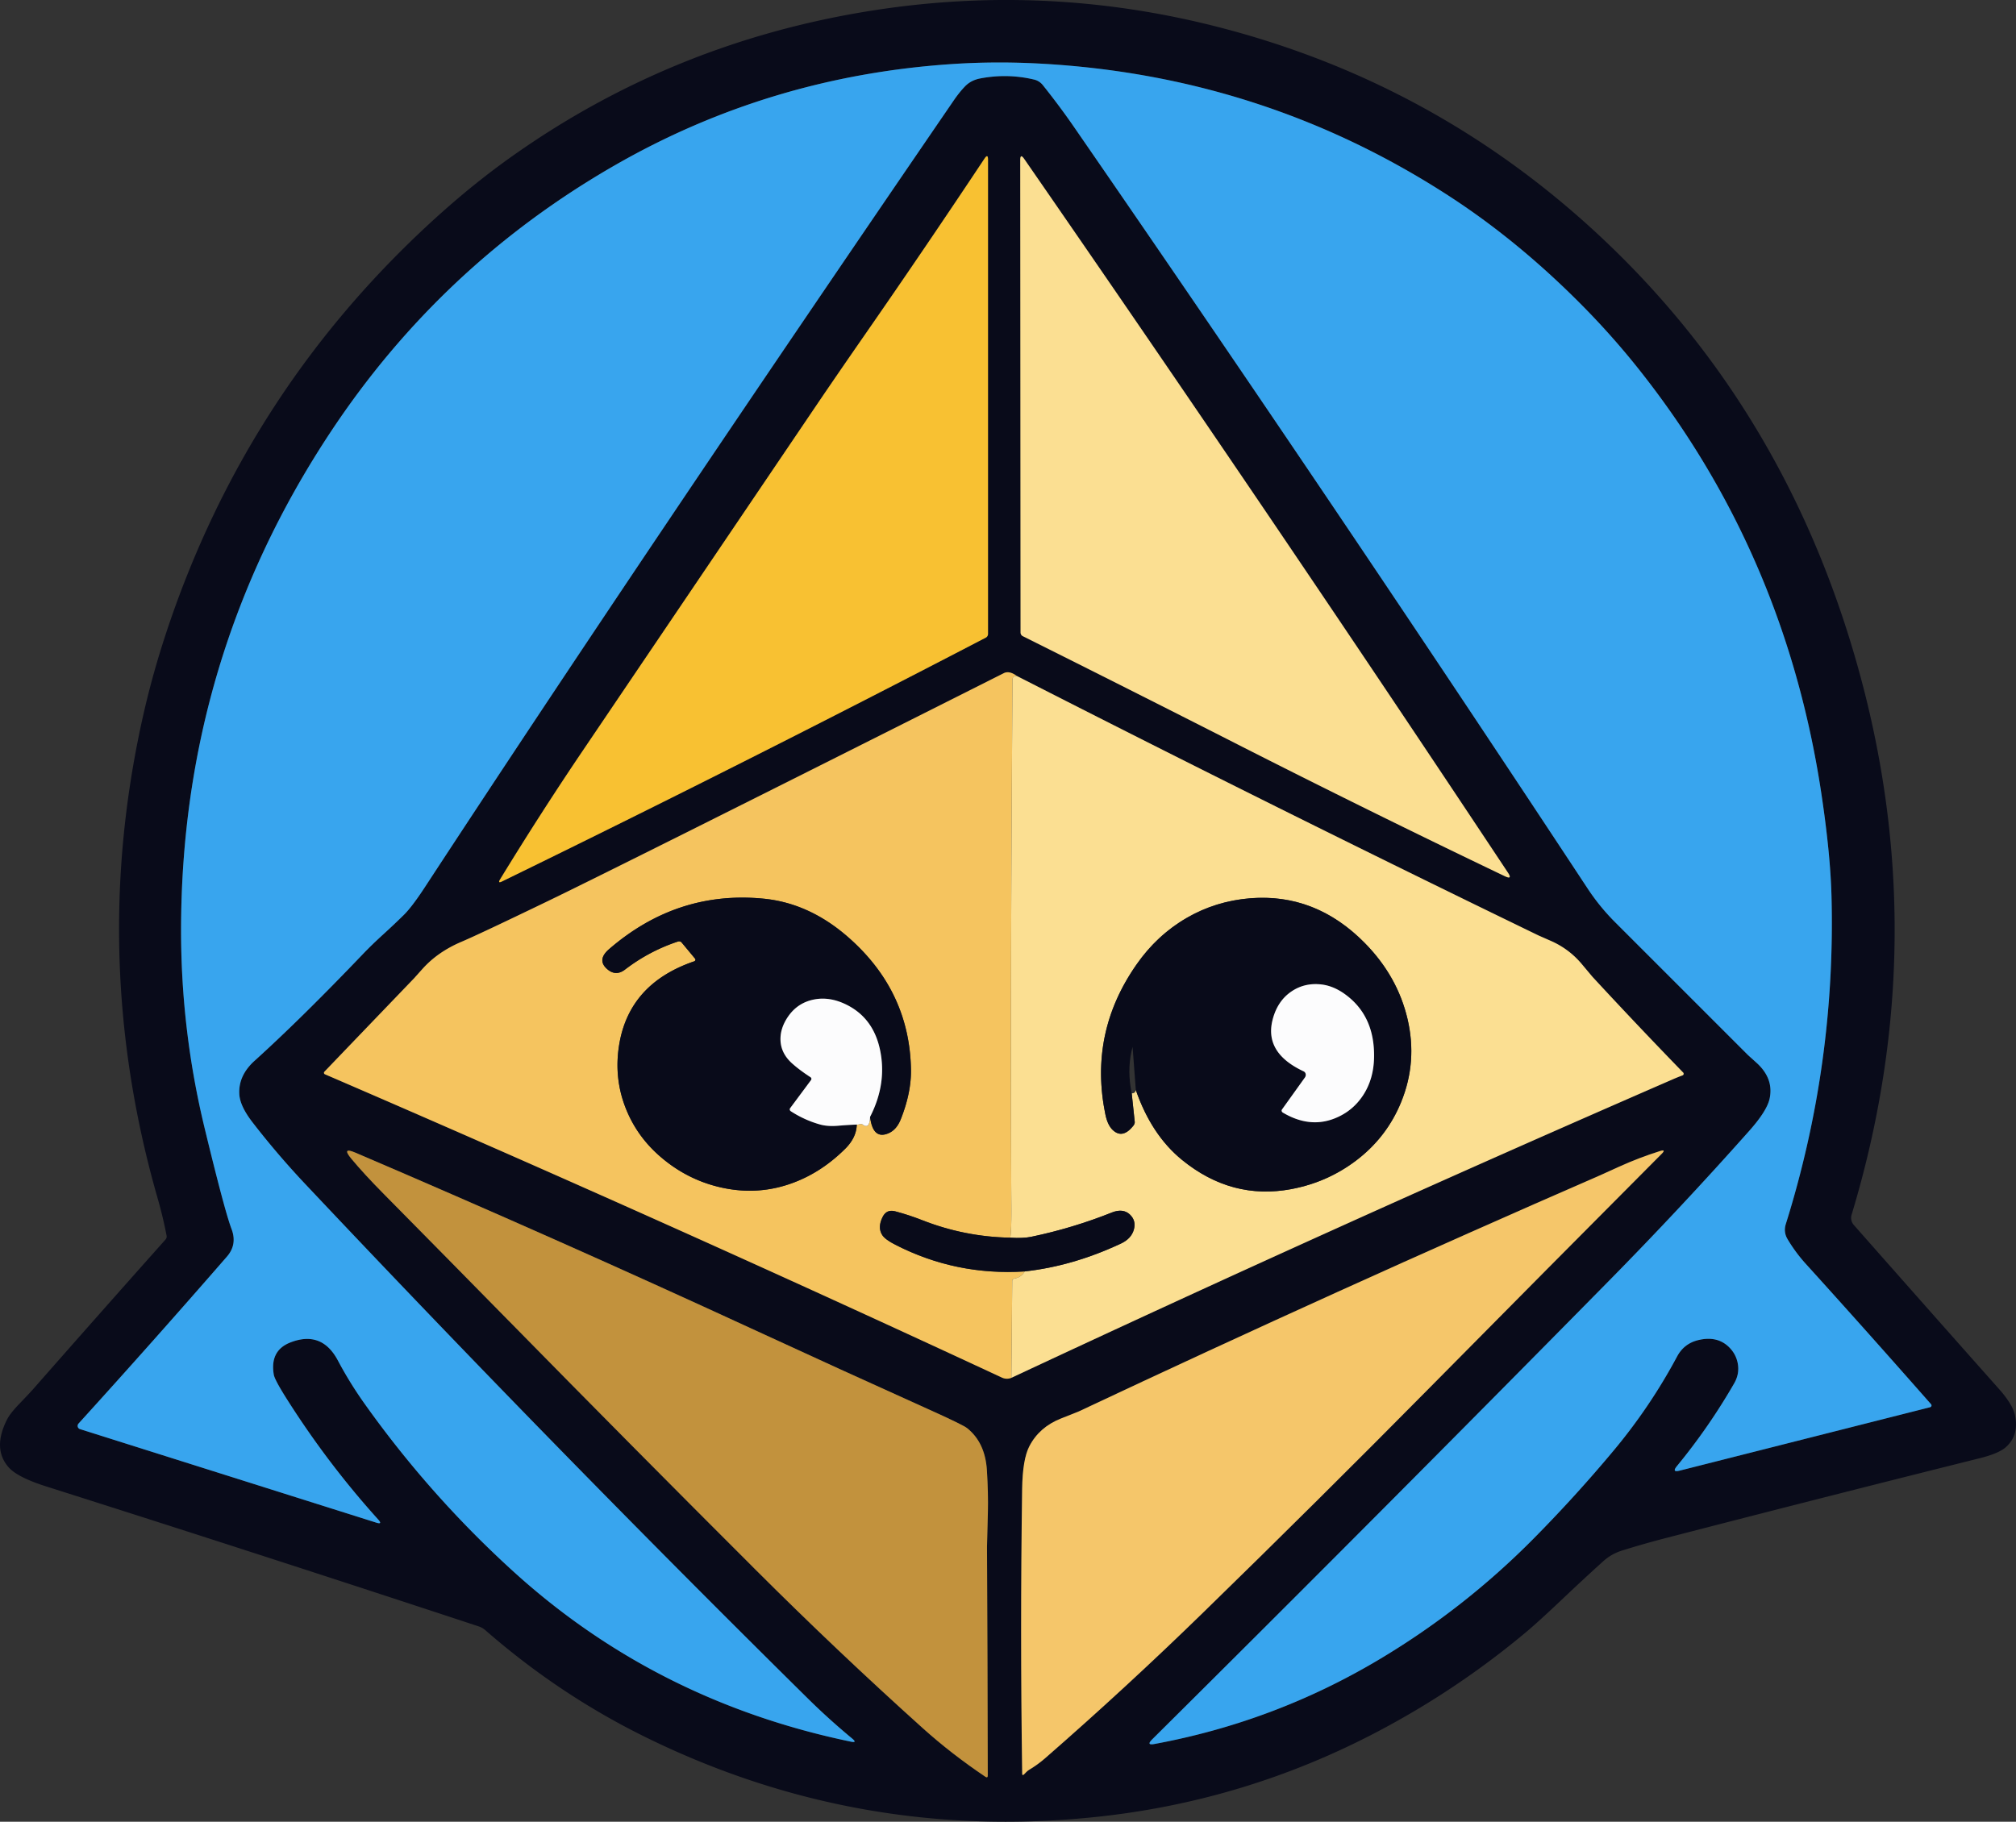 <?xml version="1.0" encoding="UTF-8" standalone="no"?>
<!-- Created with Inkscape (http://www.inkscape.org/) -->

<svg
   width="198.716mm"
   height="179.613mm"
   viewBox="0 0 198.716 179.613"
   version="1.1"
   id="svg11613"
   xmlns="http://www.w3.org/2000/svg"
   xmlns:svg="http://www.w3.org/2000/svg">
  <rect x="0" y="0" width="198.716" height="179.613" fill="#333333" stroke="none"/>
  <defs
     id="defs11610" />
  <g
     id="layer1"
     transform="translate(-0.39,-9.344)">
    <path
       fill="#090b1a"
       d="m 3.662,146.299 q 6.496,-7.395 13.045,-14.747 a 0.434,0.443 60.2 0 0 0.105,-0.373 q -0.351,-1.829 -0.864,-3.619 -6.764,-23.528 -1.557,-47.175 0.939,-4.263 2.316,-8.457 8.049,-24.528 27.27,-41.674 3.391,-3.022 6.847,-5.474 16.045,-11.382 35.775,-14.431 17.186,-2.654 33.998,1.693 21.212,5.483 37.248,20.352 17.221,15.971 24.603,39.135 9.163,28.752 0.452,57.588 a 1.057,1.053 32.9 0 0 0.219,1.004 q 7.29,8.264 14.383,16.251 0.526,0.592 0.952,1.254 0.465,0.719 0.588,1.439 0.316,1.842 -0.93,2.956 -0.702,0.627 -2.588,1.097 -15.449,3.86 -30.862,7.851 -2.215,0.57 -4.399,1.254 -1.044,0.325 -1.864,1.07 -1.934,1.75 -3.829,3.544 -2.531,2.404 -3.851,3.505 -6.685,5.579 -14.413,9.663 -13.264,7.009 -28.217,8.514 -23.142,2.334 -43.911,-7.825 -8.61,-4.211 -15.949,-10.624 -0.29,-0.25 -0.654,-0.373 -21.524,-7.101 -42.63,-13.799 -2.794,-0.89 -3.671,-1.851 -1.667,-1.842 -0.184,-4.759 0.303,-0.597 1.224,-1.553 1.035,-1.079 1.351,-1.439 z M 38.191,101.445 q 1.013,-0.921 1.991,-1.882 0.803,-0.785 2.083,-2.741 20.923,-31.976 52.14,-77.585 0.548,-0.798 1.105,-1.377 0.592,-0.614 1.513,-0.785 2.676,-0.509 5.299,0.114 a 1.57,1.535 76.9 0 1 0.86,0.548 q 1.676,2.097 3.101,4.167 25.699,37.244 50.592,75.032 1.189,1.807 2.719,3.338 6.536,6.536 13.071,13.071 0.035,0.035 0.873,0.79 1.706,1.553 1.281,3.531 -0.263,1.211 -2.013,3.18 -6.759,7.61 -13.905,14.865 -22.388,22.734 -44.951,45.135 -0.601,0.601 0.232,0.447 11.782,-2.18 22.032,-8.264 8.47,-5.031 15.392,-12.04 4.101,-4.149 7.838,-8.628 3.606,-4.321 6.259,-9.281 0.671,-1.25 2.035,-1.597 1.873,-0.474 3.053,0.654 0.715,0.689 0.89,1.64 0.184,1.022 -0.351,1.952 -2.483,4.316 -5.654,8.172 -0.526,0.645 0.281,0.439 l 24.677,-6.25 a 0.18,0.184 62.4 0 0 0.097,-0.298 q -6.294,-7.158 -12.369,-13.865 -1.004,-1.114 -1.772,-2.404 -0.421,-0.706 -0.175,-1.491 4.93,-15.747 4.505,-32.305 -0.11,-4.246 -1.009,-10.198 -3.566,-23.576 -17.922,-41.701 -2.711,-3.421 -5.825,-6.549 -6.215,-6.25 -12.988,-10.637 -18.295,-11.856 -40.354,-13.032 -4.452,-0.237 -8.764,0.061 -17.804,1.224 -32.989,9.926 -17.19,9.852 -28.116,26.379 -14.694,22.225 -14.716,49.039 -0.009,9.913 2.32,19.545 1.978,8.176 2.654,9.953 0.583,1.531 -0.452,2.724 -7.264,8.352 -14.628,16.462 a 0.333,0.338 30 0 0 0.145,0.548 l 29.2,9.22 q 0.654,0.206 0.193,-0.307 -4.948,-5.478 -8.979,-11.834 -1.224,-1.93 -1.312,-2.448 -0.404,-2.386 1.645,-3.18 3.092,-1.197 4.676,1.79 1.162,2.189 2.597,4.211 6.4,9.014 14.567,16.466 14.115,12.887 33.389,16.896 0.671,0.14 0.145,-0.298 -2.316,-1.921 -4.334,-3.913 -25.274,-24.962 -49.631,-50.815 -2.72,-2.891 -5.141,-6.022 -1.246,-1.61 -1.312,-2.785 -0.105,-1.842 1.509,-3.299 4.619,-4.18 10.729,-10.575 0.851,-0.886 1.974,-1.908 z M 122.106,82.597 q 13.106,6.667 26.599,13.128 0.811,0.39 0.311,-0.36 -23.34,-35.187 -47.675,-70.361 -0.386,-0.557 -0.386,0.123 l 0.031,46.583 a 0.395,0.399 13.3 0 0 0.219,0.355 q 10.606,5.294 20.901,10.532 z M 97.428,24.987 Q 91.652,33.685 85.704,42.256 82.743,46.524 80.738,49.489 69.286,66.42 57.838,83.352 53.666,89.527 49.688,96.037 49.42,96.475 49.881,96.247 73.755,84.602 97.555,72.215 a 0.417,0.408 76.7 0 0 0.224,-0.368 V 25.093 q 0,-0.636 -0.351,-0.105 z M 100.082,145.19 q 32.388,-15.159 65.176,-29.423 0.509,-0.224 0.978,-0.395 a 0.171,0.171 0 0 0 0.066,-0.276 q -4.61,-4.75 -8.948,-9.448 -0.026,-0.031 -1.044,-1.246 -1.259,-1.504 -3.062,-2.294 -1.176,-0.518 -1.197,-0.526 Q 126.207,89.054 100.63,75.996 99.876,75.443 99.341,75.711 61.167,94.923 54.162,98.3 q -6.571,3.171 -8.277,3.895 -2.329,0.987 -3.834,2.658 -0.798,0.89 -0.807,0.904 -4.364,4.544 -8.878,9.251 a 0.158,0.158 0 0 0 0.053,0.254 q 33.612,14.497 66.716,29.897 0.469,0.219 0.947,0.031 z m -49.535,-5.61 q 12.115,12.343 24.348,24.559 8.018,8.009 16.44,15.585 2.825,2.54 6.18,4.799 0.237,0.154 0.237,-0.127 -0.018,-11.233 -0.075,-22.55 0,-0.035 0.088,-3.443 0.044,-1.816 -0.097,-4.092 -0.171,-2.741 -1.956,-4.163 -0.412,-0.329 -3.834,-1.869 -8.729,-3.935 -17.418,-7.944 -19.159,-8.838 -39.025,-17.339 -1.404,-0.601 -0.43,0.575 1.237,1.496 3.246,3.527 6.158,6.233 12.295,12.483 z m 51.298,44.249 q 0.851,-0.509 1.597,-1.162 7.983,-6.965 15.571,-14.361 11.273,-10.983 22.339,-22.182 11.475,-11.611 22.831,-23.019 0.465,-0.469 -0.162,-0.272 -2.092,0.658 -4.079,1.562 -1.869,0.847 -1.908,0.864 -25.813,11.242 -51.293,23.239 -0.026,0.013 -1.785,0.711 -2.127,0.847 -3.101,2.728 -0.667,1.281 -0.711,4.202 -0.202,14.036 0.005,28.077 0.005,0.232 0.171,0.079 0.092,-0.083 0.175,-0.175 0.171,-0.184 0.351,-0.289 z"
       id="path6425"
       style="stroke-width:0.439" />
    <path
       fill="#b9aeeb"
       d="m 36.217,103.353 q -6.11,6.395 -10.729,10.575 -1.614,1.456 -1.509,3.299 0.066,1.176 1.312,2.785 2.421,3.132 5.141,6.022 24.357,25.853 49.631,50.815 2.018,1.991 4.334,3.913 0.526,0.439 -0.145,0.298 -19.273,-4.009 -33.389,-16.896 -8.167,-7.452 -14.567,-16.466 -1.434,-2.022 -2.597,-4.211 -1.583,-2.987 -4.676,-1.79 -2.048,0.794 -1.645,3.18 0.088,0.518 1.312,2.448 4.031,6.356 8.979,11.834 0.461,0.513 -0.193,0.307 L 8.277,150.247 a 0.333,0.338 30 0 1 -0.145,-0.548 q 7.365,-8.11 14.628,-16.462 1.035,-1.193 0.452,-2.724 -0.675,-1.776 -2.654,-9.953 -2.329,-9.632 -2.32,-19.545 0.022,-26.813 14.716,-49.039 10.926,-16.528 28.116,-26.379 15.185,-8.702 32.989,-9.926 4.312,-0.298 8.764,-0.061 22.059,1.176 40.354,13.032 6.772,4.386 12.988,10.637 3.114,3.127 5.825,6.549 14.356,18.124 17.922,41.701 0.899,5.952 1.009,10.198 0.425,16.558 -4.505,32.305 -0.246,0.785 0.175,1.491 0.768,1.29 1.772,2.404 6.075,6.707 12.369,13.865 a 0.18,0.184 62.4 0 1 -0.097,0.298 l -24.677,6.25 q -0.807,0.206 -0.281,-0.439 3.171,-3.856 5.654,-8.172 0.535,-0.93 0.351,-1.952 -0.175,-0.952 -0.89,-1.64 -1.18,-1.127 -3.053,-0.654 -1.364,0.347 -2.035,1.597 -2.654,4.961 -6.259,9.281 -3.737,4.478 -7.838,8.628 -6.922,7.009 -15.392,12.04 -10.251,6.084 -22.032,8.264 -0.833,0.154 -0.232,-0.447 22.563,-22.401 44.951,-45.135 7.145,-7.255 13.905,-14.865 1.75,-1.969 2.013,-3.18 0.425,-1.978 -1.281,-3.531 -0.838,-0.754 -0.873,-0.79 -6.536,-6.536 -13.071,-13.071 -1.531,-1.531 -2.72,-3.338 -24.892,-37.788 -50.592,-75.032 -1.426,-2.07 -3.101,-4.167 a 1.57,1.535 76.9 0 0 -0.86,-0.548 q -2.623,-0.623 -5.299,-0.114 -0.921,0.171 -1.513,0.785 -0.557,0.579 -1.105,1.377 -31.217,45.609 -52.14,77.585 -1.281,1.956 -2.083,2.741 -0.978,0.961 -1.991,1.882 -1.123,1.022 -1.974,1.908 z"
       id="path6427"
       style="fill:#38a5ee;fill-opacity:1;stroke-width:0.439" />
    <path
       fill="#fbdf92"
       d="M 122.106,82.597 Q 111.811,77.36 101.205,72.066 a 0.395,0.399 13.3 0 1 -0.219,-0.355 l -0.031,-46.583 q 0,-0.68 0.386,-0.123 24.335,35.174 47.675,70.361 0.5,0.75 -0.311,0.36 -13.492,-6.461 -26.599,-13.128 z"
       id="path6429"
       style="stroke-width:0.439" />
    <path
       fill="#f8c132"
       d="m 97.428,24.987 q 0.351,-0.531 0.351,0.105 v 46.754 a 0.417,0.408 76.7 0 1 -0.224,0.368 Q 73.755,84.602 49.881,96.247 49.42,96.475 49.688,96.037 53.666,89.527 57.838,83.352 69.286,66.42 80.738,49.489 q 2.005,-2.965 4.965,-7.233 5.948,-8.571 11.725,-17.269 z"
       id="path6431"
       style="stroke-width:0.439" />
    <path
       fill="#f5c45f"
       d="m 100.63,75.996 q -0.232,-0.031 -0.355,0.101 -0.083,0.088 -0.083,0.307 -0.237,34.845 -0.11,51.807 0.018,2.355 -0.11,3.163 -4.496,-0.083 -8.685,-1.728 -1.333,-0.522 -2.667,-0.873 -0.842,-0.219 -1.228,0.557 -0.526,1.048 -0.026,1.803 0.281,0.425 1.285,0.939 5.97,3.057 12.747,2.627 -0.338,0.588 -1.018,0.702 a 0.241,0.25 85.8 0 0 -0.215,0.241 l -0.083,9.549 q -0.478,0.189 -0.947,-0.031 -33.103,-15.4 -66.716,-29.897 a 0.158,0.158 0 0 1 -0.053,-0.254 q 4.514,-4.707 8.878,-9.251 0.008,-0.013 0.807,-0.904 1.504,-1.671 3.834,-2.658 1.706,-0.724 8.277,-3.895 7.005,-3.377 45.179,-22.589 0.535,-0.268 1.29,0.285 z M 84.84,120.223 q 0.132,0.013 0.237,-0.026 a 0.254,0.408 60.3 0 1 0.338,0.013 q 0.689,0.526 0.741,-0.754 0.281,2.298 1.838,1.61 0.785,-0.347 1.193,-1.382 1.035,-2.619 1,-4.878 -0.132,-7.79 -6.242,-13.106 -3.825,-3.325 -8.316,-3.755 -8.496,-0.816 -15.203,4.983 -1.206,1.044 -0.206,1.943 0.86,0.772 1.781,0.066 2.373,-1.82 5.198,-2.759 a 0.298,0.373 63.4 0 1 0.373,0.079 l 1.338,1.61 a 0.158,0.175 62 0 1 -0.092,0.259 q -6.483,2.215 -7.417,8.373 -0.465,3.075 0.588,5.895 1.092,2.93 3.527,5.018 2.619,2.25 5.913,3 3.294,0.75 6.4,-0.202 3.259,-0.996 5.891,-3.619 1.092,-1.092 1.123,-2.369 z"
       id="path6433"
       style="stroke-width:0.439" />
    <path
       fill="#fbdf92"
       d="m 100.63,75.996 q 25.577,13.058 51.421,25.585 0.022,0.009 1.197,0.526 1.803,0.79 3.062,2.294 1.018,1.215 1.044,1.246 4.338,4.698 8.948,9.448 a 0.171,0.171 0 0 1 -0.066,0.276 q -0.469,0.171 -0.978,0.395 -32.788,14.264 -65.176,29.423 l 0.083,-9.549 a 0.241,0.25 85.8 0 1 0.215,-0.241 q 0.68,-0.114 1.018,-0.702 4.707,-0.513 9.457,-2.733 1.048,-0.487 1.298,-1.39 0.241,-0.869 -0.377,-1.469 -0.68,-0.658 -1.812,-0.206 -3.851,1.535 -7.909,2.382 -0.82,0.171 -2.084,0.092 0.127,-0.807 0.11,-3.163 -0.127,-16.962 0.11,-51.807 0,-0.219 0.083,-0.307 0.123,-0.132 0.355,-0.101 z m 11.312,41.139 q 0.351,0.026 0.404,-0.329 1.535,4.426 4.54,6.882 4.908,4.009 10.825,2.886 3.553,-0.675 6.395,-2.842 2.996,-2.29 4.404,-5.755 1.601,-3.943 0.623,-8.154 -0.983,-4.206 -4.193,-7.479 -4.86,-4.948 -11.312,-4.435 -3.408,0.276 -6.277,1.943 -2.926,1.702 -4.943,4.601 -4.711,6.751 -3.057,14.777 0.215,1.035 0.711,1.513 0.969,0.93 2.031,-0.395 a 0.377,0.623 52.1 0 0 0.149,-0.39 z"
       id="path6435"
       style="stroke-width:0.439" />
    <path
       fill="#090b1a"
       d="m 86.155,119.455 q 1.698,-3.316 0.961,-6.68 -0.702,-3.193 -3.492,-4.47 -1.5,-0.684 -2.921,-0.43 -1.68,0.303 -2.645,1.715 -0.763,1.123 -0.737,2.272 0.031,1.325 1.14,2.325 0.728,0.654 1.825,1.369 a 0.193,0.202 35.4 0 1 0.044,0.281 l -2.057,2.768 a 0.215,0.206 34.5 0 0 0.061,0.298 q 1.342,0.873 2.873,1.307 0.75,0.215 1.798,0.127 0.917,-0.079 1.833,-0.114 -0.031,1.276 -1.123,2.369 -2.632,2.623 -5.891,3.619 -3.106,0.952 -6.4,0.202 -3.294,-0.75 -5.913,-3 -2.434,-2.088 -3.527,-5.018 -1.053,-2.82 -0.588,-5.895 0.934,-6.158 7.417,-8.373 a 0.158,0.175 62 0 0 0.092,-0.259 l -1.338,-1.61 a 0.298,0.373 63.4 0 0 -0.373,-0.079 q -2.825,0.939 -5.198,2.759 -0.921,0.706 -1.781,-0.066 -1,-0.899 0.206,-1.943 6.707,-5.799 15.203,-4.983 4.492,0.43 8.316,3.755 6.11,5.316 6.242,13.106 0.035,2.259 -1,4.878 -0.408,1.035 -1.193,1.382 -1.557,0.689 -1.838,-1.61 z"
       id="path6437"
       style="stroke-width:0.439" />
    <path
       fill="#090b1a"
       d="m 112.346,116.806 -0.489,-6.56 c 0.823,-0.36 0.427,-3.863 3.751,-0.427 l -1.657,-0.539 c 1.144,0.478 -0.224,-0.069 -0.294,0.026 -1.743,2.313 -2.315,4.923 -1.715,7.83 l 0.298,2.825 c 0.011,0.117 -0.043,0.259 -0.149,0.39 -0.708,0.883 -1.385,1.015 -2.031,0.395 -0.33,-0.319 -0.567,-0.823 -0.711,-1.513 -1.102,-5.351 -0.083,-10.277 3.057,-14.777 1.345,-1.933 2.993,-3.467 4.943,-4.601 1.912,-1.111 4.005,-1.759 6.277,-1.943 4.301,-0.342 8.072,1.136 11.312,4.435 2.14,2.181 3.538,4.674 4.193,7.479 0.652,2.807 0.444,5.525 -0.623,8.154 -0.939,2.31 -2.407,4.228 -4.404,5.755 -1.895,1.445 -4.027,2.392 -6.395,2.842 -3.945,0.749 -7.553,-0.213 -10.825,-2.886 -2.003,-1.638 -3.516,-3.932 -4.54,-6.882 z m 16.672,-1.233 -2.263,3.158 c -0.069,0.096 -0.033,0.235 0.079,0.303 1.749,1.041 3.452,1.234 5.11,0.579 1.19,-0.471 2.132,-1.241 2.825,-2.312 0.678,-1.05 1.032,-2.275 1.061,-3.676 0.059,-2.798 -0.931,-4.91 -2.97,-6.334 -0.772,-0.538 -1.567,-0.839 -2.386,-0.904 -0.953,-0.079 -1.817,0.116 -2.592,0.583 -1.018,0.617 -1.698,1.572 -2.04,2.864 -0.585,2.202 0.43,3.914 3.044,5.136 0.218,0.098 0.282,0.387 0.132,0.601 z"
       id="path6439"
       style="stroke-width:0.439" />
    <path
       fill="#fcfcfd"
       d="m 129.018,115.573 a 0.382,0.417 30.4 0 0 -0.132,-0.601 q -3.921,-1.833 -3.044,-5.136 0.513,-1.939 2.04,-2.864 1.162,-0.702 2.592,-0.583 1.228,0.097 2.386,0.904 3.057,2.136 2.97,6.334 -0.044,2.101 -1.061,3.676 -1.04,1.605 -2.825,2.312 -2.487,0.983 -5.11,-0.579 a 0.224,0.202 32.8 0 1 -0.079,-0.303 z"
       id="path6441"
       style="stroke-width:0.439" />
    <path
       fill="#fcfcfd"
       d="m 86.155,119.455 q -0.053,1.281 -0.741,0.754 a 0.254,0.408 60.3 0 0 -0.338,-0.013 q -0.105,0.04 -0.237,0.026 -0.917,0.035 -1.833,0.114 -1.048,0.088 -1.798,-0.127 -1.531,-0.434 -2.873,-1.307 a 0.215,0.206 34.5 0 1 -0.061,-0.298 l 2.057,-2.768 a 0.193,0.202 35.4 0 0 -0.044,-0.281 q -1.097,-0.715 -1.825,-1.369 -1.11,-1 -1.14,-2.325 -0.026,-1.149 0.737,-2.272 0.965,-1.412 2.645,-1.715 1.421,-0.254 2.921,0.43 2.79,1.276 3.492,4.47 0.737,3.364 -0.961,6.68 z"
       id="path6443"
       style="stroke-width:0.439" />
    <path
       fill="#c2923d"
       d="m 50.547,139.58 q -6.136,-6.25 -12.295,-12.483 -2.009,-2.031 -3.246,-3.527 -0.974,-1.176 0.43,-0.575 19.866,8.501 39.025,17.339 8.689,4.009 17.418,7.944 3.421,1.54 3.834,1.869 1.785,1.421 1.956,4.163 0.14,2.276 0.097,4.092 -0.088,3.408 -0.088,3.443 0.057,11.317 0.075,22.55 0,0.281 -0.237,0.127 -3.356,-2.259 -6.18,-4.799 -8.422,-7.575 -16.44,-15.585 -12.233,-12.216 -24.348,-24.559 z"
       id="path6447"
       style="stroke-width:0.439" />
    <path
       fill="#f5c66a"
       d="m 101.494,184.118 q -0.083,0.092 -0.175,0.175 -0.167,0.154 -0.171,-0.079 -0.206,-14.041 -0.005,-28.077 0.044,-2.921 0.711,-4.202 0.974,-1.882 3.101,-2.728 1.759,-0.697 1.785,-0.711 25.48,-11.997 51.293,-23.239 0.04,-0.018 1.908,-0.864 1.987,-0.904 4.079,-1.562 0.627,-0.197 0.162,0.272 -11.356,11.409 -22.831,23.019 -11.067,11.198 -22.339,22.182 -7.588,7.395 -15.571,14.361 -0.746,0.654 -1.597,1.162 -0.18,0.105 -0.351,0.29 z"
       id="path6449"
       style="stroke-width:0.439" />
    <path
       fill="#090b1a"
       d="m 101.398,134.698 q -6.777,0.43 -12.747,-2.627 -1.004,-0.513 -1.285,-0.939 -0.5,-0.754 0.026,-1.803 0.386,-0.776 1.228,-0.557 1.333,0.351 2.667,0.873 4.189,1.645 8.685,1.728 1.263,0.079 2.083,-0.092 4.057,-0.847 7.909,-2.382 1.132,-0.452 1.812,0.206 0.618,0.601 0.377,1.469 -0.25,0.904 -1.298,1.39 -4.75,2.219 -9.457,2.733 z"
       id="path6451"
       style="stroke-width:0.439" />
  </g>
</svg>
